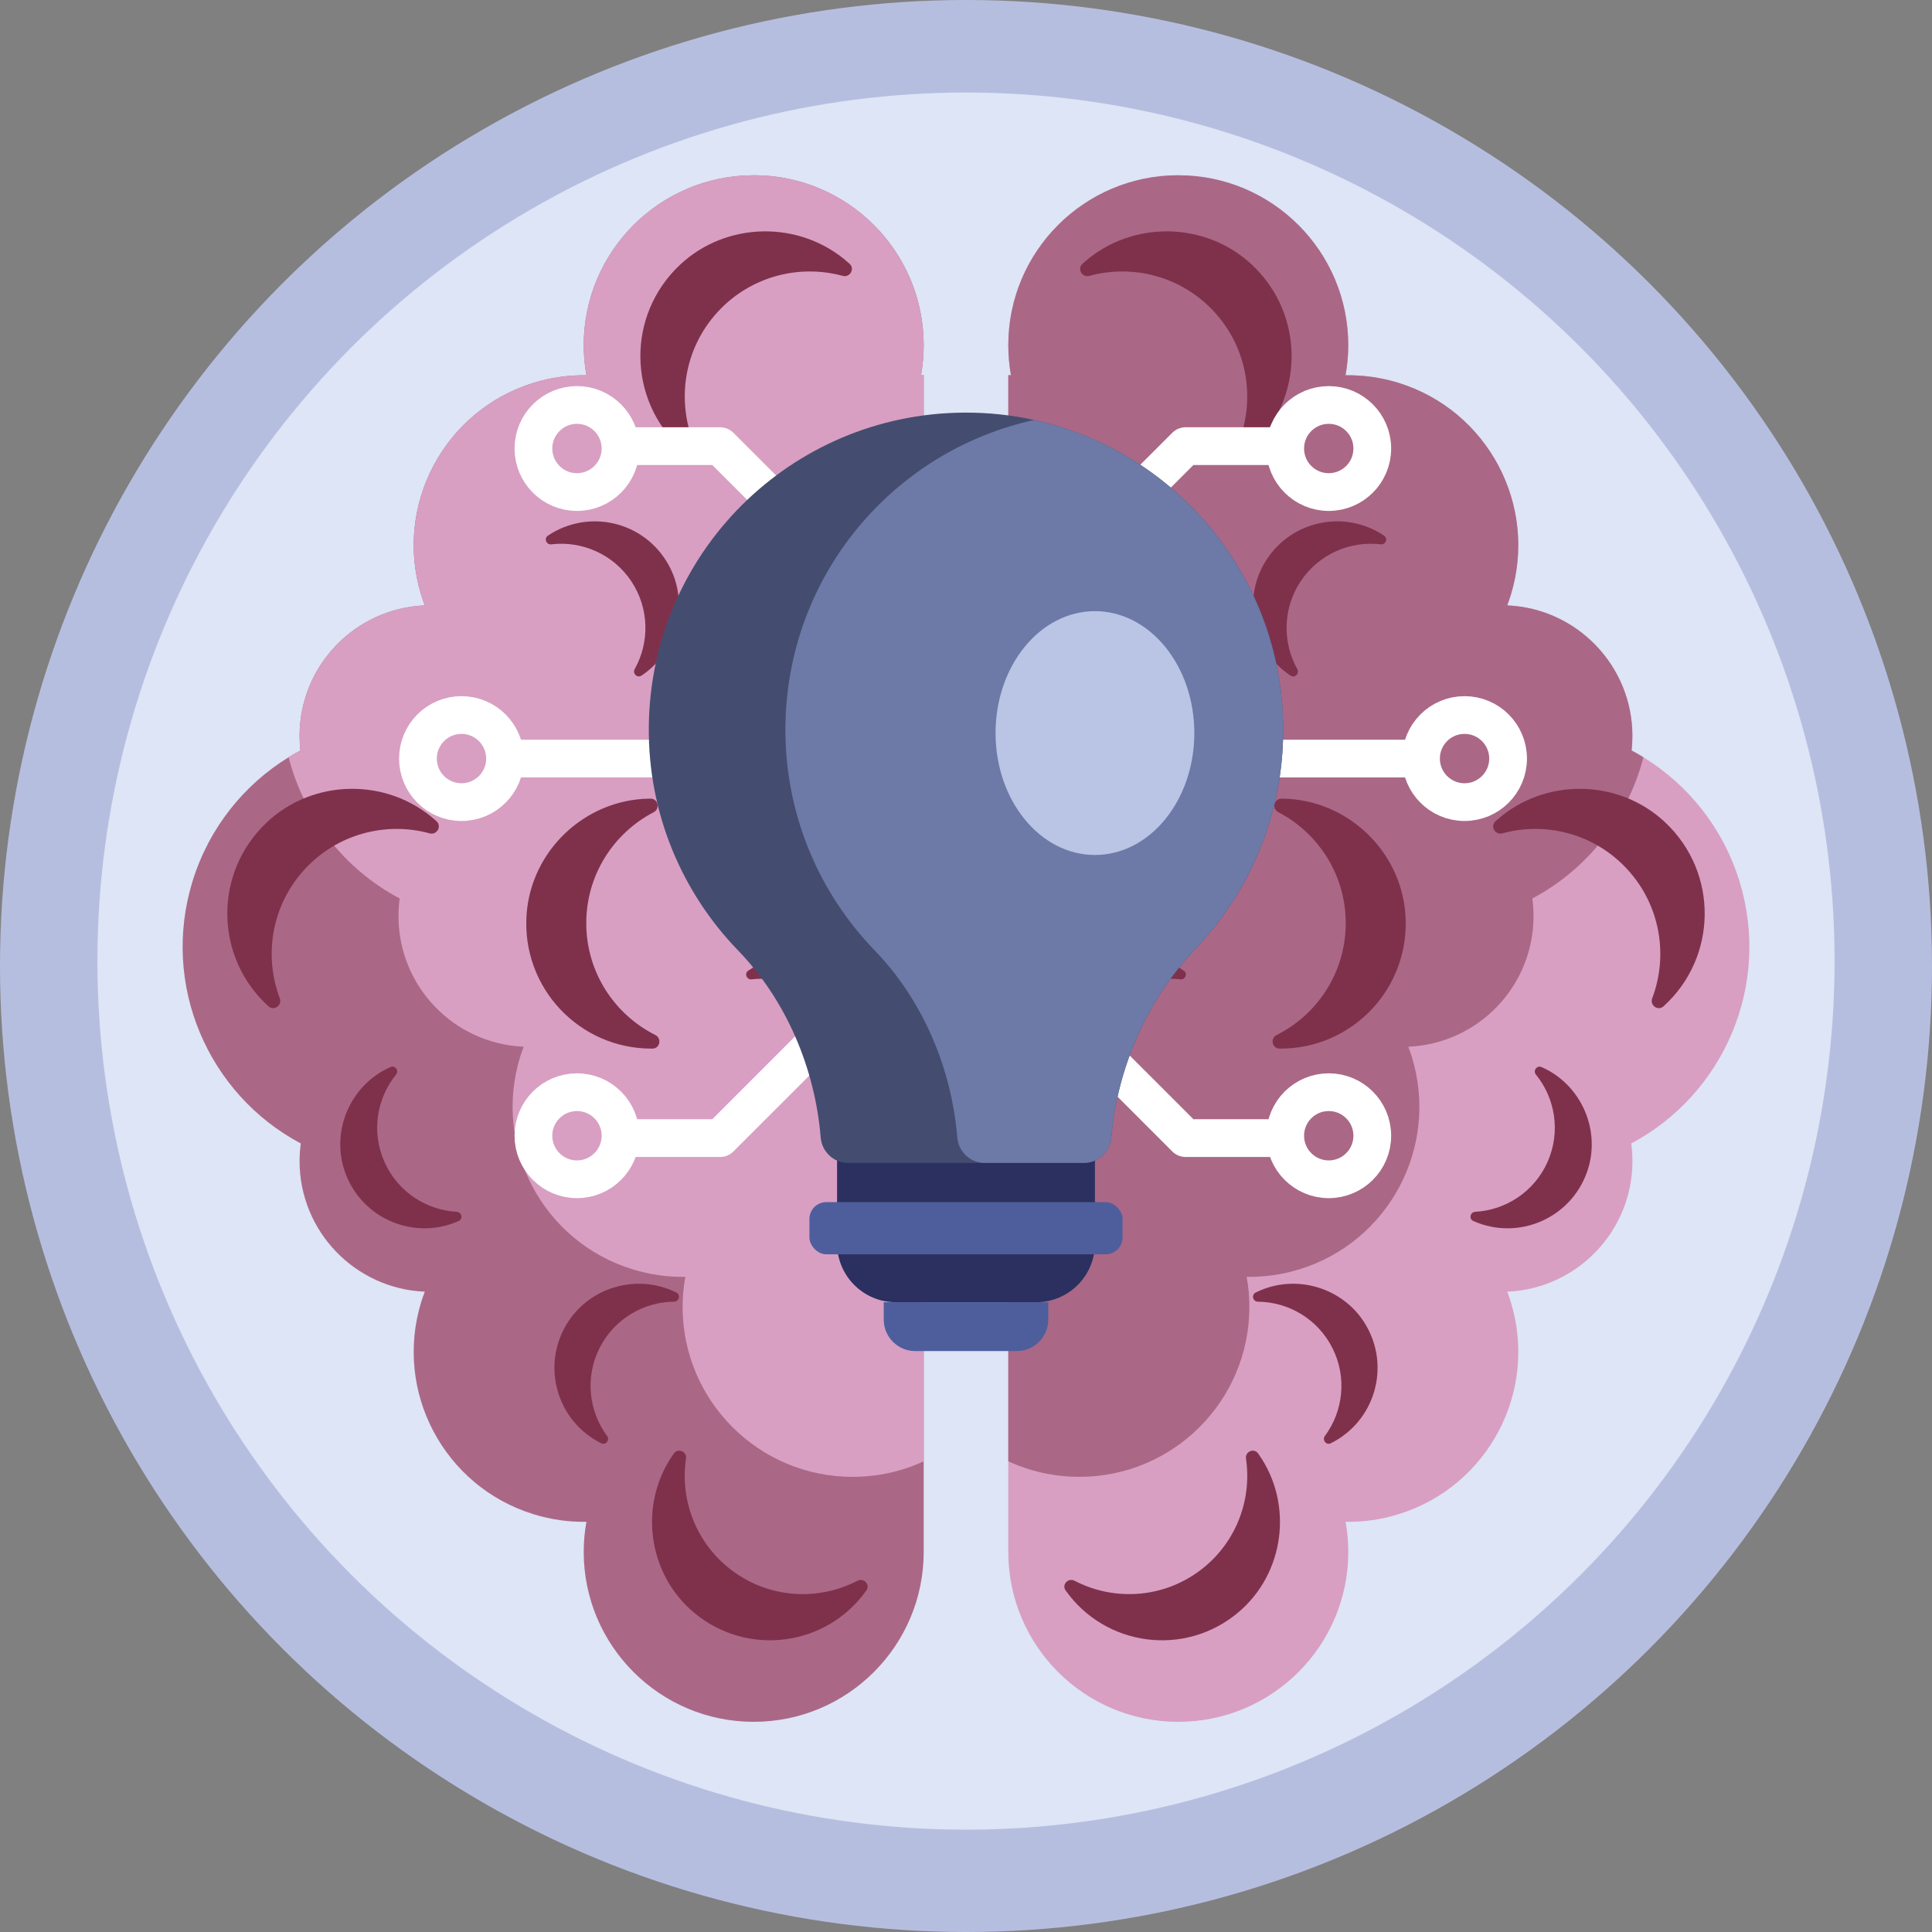 <svg xmlns="http://www.w3.org/2000/svg" id="Calque_2" viewBox="0 0 512 512"><rect x="0" y="0" width="512" height="512" fill="#808080" stroke="none"/><defs><style>      .cls-1 {        fill: none;        stroke: #fff;        stroke-linecap: round;        stroke-linejoin: round;        stroke-width: 10px;      }      .cls-2 {        fill: #444d6f;      }      .cls-3 {        fill: #7f314c;      }      .cls-4 {        fill: #b6bee0;      }      .cls-5 {        fill: #aa6886;      }      .cls-6 {        fill: #bac4e5;      }      .cls-7 {        fill: #dde5f6;      }      .cls-8 {        fill: #6d79a6;      }      .cls-9 {        fill: #4e5e9c;      }      .cls-10 {        fill: #2b3060;      }      .cls-11 {        fill: #d89fc2;      }    </style></defs><g id="BULINE"><circle class="cls-4" cx="256" cy="256" r="256"></circle></g><g id="Icons"><g><circle class="cls-7" cx="256" cy="254.7" r="230.18"></circle><g><g><g><path class="cls-5" d="M199.74,46.44c24.88,0,45.05,20.17,45.05,45.05,0,2.7-.25,5.35-.7,7.94h.7v311.82c0,24.88-20.17,45.05-45.05,45.05-24.87,0-45.05-20.17-45.05-45.05,0-2.72.25-5.37.72-7.95-4.61.07-9.31-.56-13.97-2-23.78-7.31-37.13-32.53-29.8-56.31.28-.9.6-1.79.93-2.68-18.46-.78-33.18-15.98-33.18-34.63,0-1.58.12-3.13.32-4.65-24.51-13.01-37.15-41.96-28.69-69.47,4.39-14.24,13.69-25.63,25.45-32.87,1.02-.64,2.07-1.23,3.13-1.8-.13-1.26-.21-2.53-.21-3.83,0-18.64,14.72-33.84,33.18-34.62-.33-.89-.65-1.78-.93-2.69-7.33-23.77,6.02-48.98,29.8-56.31,4.65-1.43,9.35-2.05,13.97-1.99-.46-2.58-.72-5.23-.72-7.95,0-24.88,20.18-45.05,45.05-45.05Z"></path><path class="cls-11" d="M199.74,46.44c24.88,0,45.05,20.17,45.05,45.05,0,2.7-.25,5.35-.7,7.94h.7v287.83c-5.72,2.65-12.11,4.12-18.84,4.12-24.88,0-45.05-20.17-45.05-45.05,0-2.72.25-5.37.72-7.95-4.61.07-9.31-.56-13.98-2-23.77-7.31-37.11-32.53-29.79-56.31.28-.9.6-1.79.93-2.68-18.46-.78-33.18-15.98-33.18-34.63,0-1.58.12-3.13.32-4.65-14.88-7.9-25.37-21.66-29.44-37.42,1.02-.64,2.07-1.23,3.13-1.8-.13-1.26-.21-2.53-.21-3.83,0-18.64,14.72-33.84,33.18-34.62-.33-.89-.65-1.78-.93-2.69-7.33-23.77,6.02-48.98,29.8-56.31,4.65-1.43,9.35-2.05,13.97-1.99-.46-2.58-.72-5.23-.72-7.95,0-24.88,20.18-45.05,45.05-45.05Z"></path><path class="cls-3" d="M74.15,264.55c.7,1.86-1.53,3.47-3.01,2.13-.02-.02-.04-.04-.06-.06-14.19-12.9-14.6-35.3-.37-48.69,12.34-11.61,31.89-11.87,44.58-.64.13.11.26.23.38.34,1.48,1.35.1,3.74-1.83,3.21-11.62-3.17-24.57.15-33.23,9.68-8.66,9.53-10.73,22.74-6.47,34.02Z"></path><path class="cls-3" d="M173.67,274.28c1.78.89,1.22,3.59-.76,3.61-.03,0-.05,0-.08,0-19.18.14-34.66-16.05-33.28-35.54,1.19-16.9,15.39-30.35,32.33-30.7.17,0,.34,0,.52,0,2-.01,2.6,2.68.83,3.6-10.69,5.55-17.96,16.77-17.86,29.65.09,12.87,7.53,23.99,18.31,29.39Z"></path><path class="cls-3" d="M183.62,116.82c.7,1.86-1.53,3.47-3.01,2.13-.02-.02-.04-.04-.06-.06-14.19-12.9-14.6-35.3-.37-48.69,12.34-11.61,31.89-11.87,44.58-.64.13.11.26.23.38.34,1.48,1.35.1,3.74-1.83,3.21-11.62-3.17-24.57.15-33.23,9.68-8.66,9.53-10.73,22.74-6.47,34.02Z"></path><path class="cls-3" d="M160.89,380.55c.8,1.08-.36,2.53-1.56,1.93-.02,0-.03-.02-.05-.02-11.56-5.77-15.92-20.21-9.14-31.5,5.88-9.79,18.5-13.53,28.79-8.57.1.05.21.1.31.15,1.2.6.75,2.4-.6,2.42-8.12.07-15.9,4.59-19.78,12.35s-2.8,16.71,2.03,23.24Z"></path><path class="cls-3" d="M199.2,259.54c-1.33.16-2.02-1.57-.91-2.31.02-.01.03-.02.05-.03,10.74-7.17,25.45-3.79,31.88,7.69,5.58,9.96,2.56,22.78-6.84,29.24-.1.07-.19.13-.29.19-1.12.75-2.46-.55-1.8-1.72,3.96-7.08,3.9-16.08-.91-23.3-4.82-7.21-13.12-10.72-21.18-9.77Z"></path><path class="cls-3" d="M146.11,144.26c-1.33.16-2.02-1.57-.91-2.31.02-.01.03-.02.05-.03,10.74-7.17,25.45-3.79,31.88,7.69,5.58,9.96,2.56,22.78-6.84,29.24-.1.07-.19.13-.29.19-1.12.75-2.46-.55-1.8-1.72,3.96-7.08,3.9-16.08-.91-23.3-4.82-7.21-13.12-10.72-21.18-9.77Z"></path><path class="cls-3" d="M227.26,418.91c1.67-.87,3.43,1.05,2.34,2.58-.01.02-.03.04-.05.06-10.51,14.76-31.48,17.66-45.65,5.8-12.28-10.28-14.72-28.59-5.6-41.76.09-.13.19-.27.28-.4,1.1-1.54,3.5-.51,3.22,1.36-1.67,11.26,2.9,23.04,12.81,30.1,9.91,7.06,22.55,7.52,32.65,2.25Z"></path><path class="cls-3" d="M121.06,321.15c1.34.07,1.72,1.89.5,2.43-.02,0-.03.02-.05.02-11.81,5.23-25.72-.62-30.1-13.04-3.79-10.77,1.37-22.88,11.75-27.64.11-.05.21-.1.32-.14,1.23-.54,2.33.96,1.48,2-5.12,6.3-6.6,15.18-3.09,23.11,3.51,7.93,11.09,12.81,19.2,13.25Z"></path></g><g><path class="cls-11" d="M312.26,46.44c-24.88,0-45.05,20.17-45.05,45.05,0,2.7.25,5.35.7,7.94h-.7v311.82c0,24.88,20.17,45.05,45.05,45.05s45.05-20.17,45.05-45.05c0-2.72-.25-5.37-.72-7.95,4.61.07,9.31-.56,13.97-2,23.78-7.31,37.13-32.53,29.8-56.31-.28-.9-.6-1.79-.93-2.68,18.46-.78,33.18-15.98,33.18-34.63,0-1.58-.12-3.13-.32-4.65,24.51-13.01,37.15-41.96,28.69-69.47-4.39-14.24-13.69-25.63-25.45-32.87-1.02-.64-2.07-1.23-3.13-1.8.13-1.26.21-2.53.21-3.83,0-18.64-14.72-33.84-33.18-34.62.33-.89.65-1.78.93-2.69,7.33-23.77-6.02-48.98-29.8-56.31-4.65-1.43-9.35-2.05-13.97-1.99.46-2.58.72-5.23.72-7.95,0-24.88-20.18-45.05-45.05-45.05Z"></path><path class="cls-5" d="M312.26,46.44c-24.88,0-45.05,20.17-45.05,45.05,0,2.7.25,5.35.7,7.94h-.7v287.83c5.72,2.65,12.11,4.12,18.84,4.12,24.88,0,45.05-20.17,45.05-45.05,0-2.72-.25-5.37-.72-7.95,4.61.07,9.31-.56,13.98-2,23.77-7.31,37.11-32.53,29.79-56.31-.28-.9-.6-1.79-.93-2.68,18.46-.78,33.18-15.98,33.18-34.63,0-1.58-.12-3.13-.32-4.65,14.88-7.9,25.37-21.66,29.44-37.42-1.02-.64-2.07-1.23-3.13-1.8.13-1.26.21-2.53.21-3.83,0-18.64-14.72-33.84-33.18-34.62.33-.89.65-1.78.93-2.69,7.33-23.77-6.02-48.98-29.8-56.31-4.65-1.43-9.35-2.05-13.97-1.99.46-2.58.72-5.23.72-7.95,0-24.88-20.18-45.05-45.05-45.05Z"></path><path class="cls-3" d="M437.85,264.55c-.7,1.86,1.53,3.47,3.01,2.13.02-.02.04-.04.06-.06,14.19-12.9,14.6-35.3.37-48.69-12.34-11.61-31.89-11.87-44.58-.64-.13.11-.26.23-.38.34-1.48,1.35-.1,3.74,1.83,3.21,11.62-3.17,24.57.15,33.23,9.68,8.66,9.53,10.73,22.74,6.47,34.02Z"></path><path class="cls-3" d="M338.33,274.28c-1.78.89-1.22,3.59.76,3.61.03,0,.05,0,.08,0,19.18.14,34.66-16.05,33.28-35.54-1.19-16.9-15.39-30.35-32.33-30.7-.17,0-.34,0-.52,0-2-.01-2.6,2.68-.83,3.6,10.69,5.55,17.96,16.77,17.86,29.65-.09,12.87-7.53,23.99-18.31,29.39Z"></path><path class="cls-3" d="M328.38,116.82c-.7,1.86,1.53,3.47,3.01,2.13.02-.02.04-.04.06-.06,14.19-12.9,14.6-35.3.37-48.69-12.34-11.61-31.89-11.87-44.58-.64-.13.11-.26.23-.38.34-1.48,1.35-.1,3.74,1.83,3.21,11.62-3.17,24.57.15,33.23,9.68,8.66,9.53,10.73,22.74,6.47,34.02Z"></path><path class="cls-3" d="M351.11,380.55c-.8,1.08.36,2.53,1.56,1.93.02,0,.03-.02.05-.02,11.56-5.77,15.92-20.21,9.14-31.5-5.88-9.79-18.5-13.53-28.79-8.57-.1.05-.21.1-.31.15-1.2.6-.75,2.4.6,2.42,8.12.07,15.9,4.59,19.78,12.35s2.8,16.71-2.03,23.24Z"></path><path class="cls-3" d="M312.8,259.54c1.33.16,2.02-1.57.91-2.31-.02-.01-.03-.02-.05-.03-10.74-7.17-25.45-3.79-31.88,7.69-5.58,9.96-2.56,22.78,6.84,29.24.1.07.19.13.29.19,1.12.75,2.46-.55,1.8-1.72-3.96-7.08-3.9-16.08.91-23.3,4.82-7.21,13.12-10.72,21.18-9.77Z"></path><path class="cls-3" d="M365.89,144.26c1.33.16,2.02-1.57.91-2.31-.02-.01-.03-.02-.05-.03-10.74-7.17-25.45-3.79-31.88,7.69-5.58,9.96-2.56,22.78,6.84,29.24.1.07.19.13.29.19,1.12.75,2.46-.55,1.8-1.72-3.96-7.08-3.9-16.08.91-23.3,4.82-7.21,13.12-10.72,21.18-9.77Z"></path><path class="cls-3" d="M284.74,418.91c-1.67-.87-3.43,1.05-2.34,2.58.01.02.03.04.05.06,10.51,14.76,31.48,17.66,45.65,5.8,12.28-10.28,14.72-28.59,5.6-41.76-.09-.13-.19-.27-.28-.4-1.1-1.54-3.5-.51-3.22,1.36,1.67,11.26-2.9,23.04-12.81,30.1-9.91,7.06-22.55,7.52-32.65,2.25Z"></path><path class="cls-3" d="M390.94,321.15c-1.34.07-1.72,1.89-.5,2.43.02,0,.03.02.05.02,11.81,5.23,25.72-.62,30.1-13.04,3.79-10.77-1.37-22.88-11.75-27.64-.11-.05-.21-.1-.32-.14-1.23-.54-2.33.96-1.48,2,5.12,6.3,6.6,15.18,3.09,23.11-3.51,7.93-11.09,12.81-19.2,13.25Z"></path></g></g><polyline class="cls-1" points="219.37 273.07 190.83 301.61 166.49 301.61"></polyline><circle class="cls-1" cx="152.9" cy="300.98" r="11.54"></circle><polyline class="cls-1" points="285.66 273.07 314.2 301.61 338.55 301.61"></polyline><circle class="cls-1" cx="352.13" cy="300.98" r="11.54"></circle><polyline class="cls-1" points="285.66 146.77 314.2 118.23 338.55 118.23"></polyline><circle class="cls-1" cx="352.13" cy="118.86" r="11.54"></circle><polyline class="cls-1" points="219.37 146.77 190.83 118.23 166.49 118.23"></polyline><circle class="cls-1" cx="152.9" cy="118.86" r="11.54"></circle><circle class="cls-1" cx="122.3" cy="201.03" r="11.54"></circle><line class="cls-1" x1="179.94" y1="201.03" x2="137" y2="201.03"></line><circle class="cls-1" cx="388.12" cy="201.03" r="11.54"></circle><line class="cls-1" x1="330.48" y1="201.03" x2="373.42" y2="201.03"></line><g><path class="cls-10" d="M221.83,305.87h68.34v23.66c0,8.59-6.98,15.57-15.57,15.57h-37.2c-8.59,0-15.57-6.98-15.57-15.57v-23.66h0Z"></path><path class="cls-2" d="M340.06,193.41c0,22.45-8.81,42.85-23.15,57.93-12.83,13.48-20.82,31.55-22.4,50.12-.32,3.79-3.46,6.73-7.26,6.73h-62.49c-3.82,0-6.96-2.95-7.27-6.75-1.51-18.35-9.14-36.38-21.91-49.58-14.79-15.29-23.84-36.19-23.64-59.2.4-45.97,37.49-82.98,83.45-83.31,6.42-.05,12.67.63,18.68,1.95,37.73,8.27,65.99,41.89,65.99,82.11Z"></path><path class="cls-8" d="M340.06,193.41c0,22.45-8.81,42.85-23.15,57.93-12.83,13.48-20.82,31.55-22.4,50.12-.32,3.79-3.46,6.73-7.26,6.73h-26.29c-3.82,0-6.96-2.95-7.27-6.75-1.51-18.35-9.14-36.38-21.9-49.58-14.8-15.29-23.84-36.19-23.65-59.2.35-39.96,28.41-73.15,65.93-81.36,37.73,8.27,65.99,41.89,65.99,82.11Z"></path><rect class="cls-9" x="214.51" y="318.58" width="82.98" height="13.82" rx="4.45" ry="4.45"></rect><path class="cls-9" d="M234.2,345.1h43.61v4.61c0,4.6-3.74,8.34-8.34,8.34h-26.93c-4.6,0-8.34-3.74-8.34-8.34v-4.61h0Z"></path></g><ellipse class="cls-6" cx="290.17" cy="194.27" rx="26.34" ry="32.31"></ellipse></g></g></g></svg>